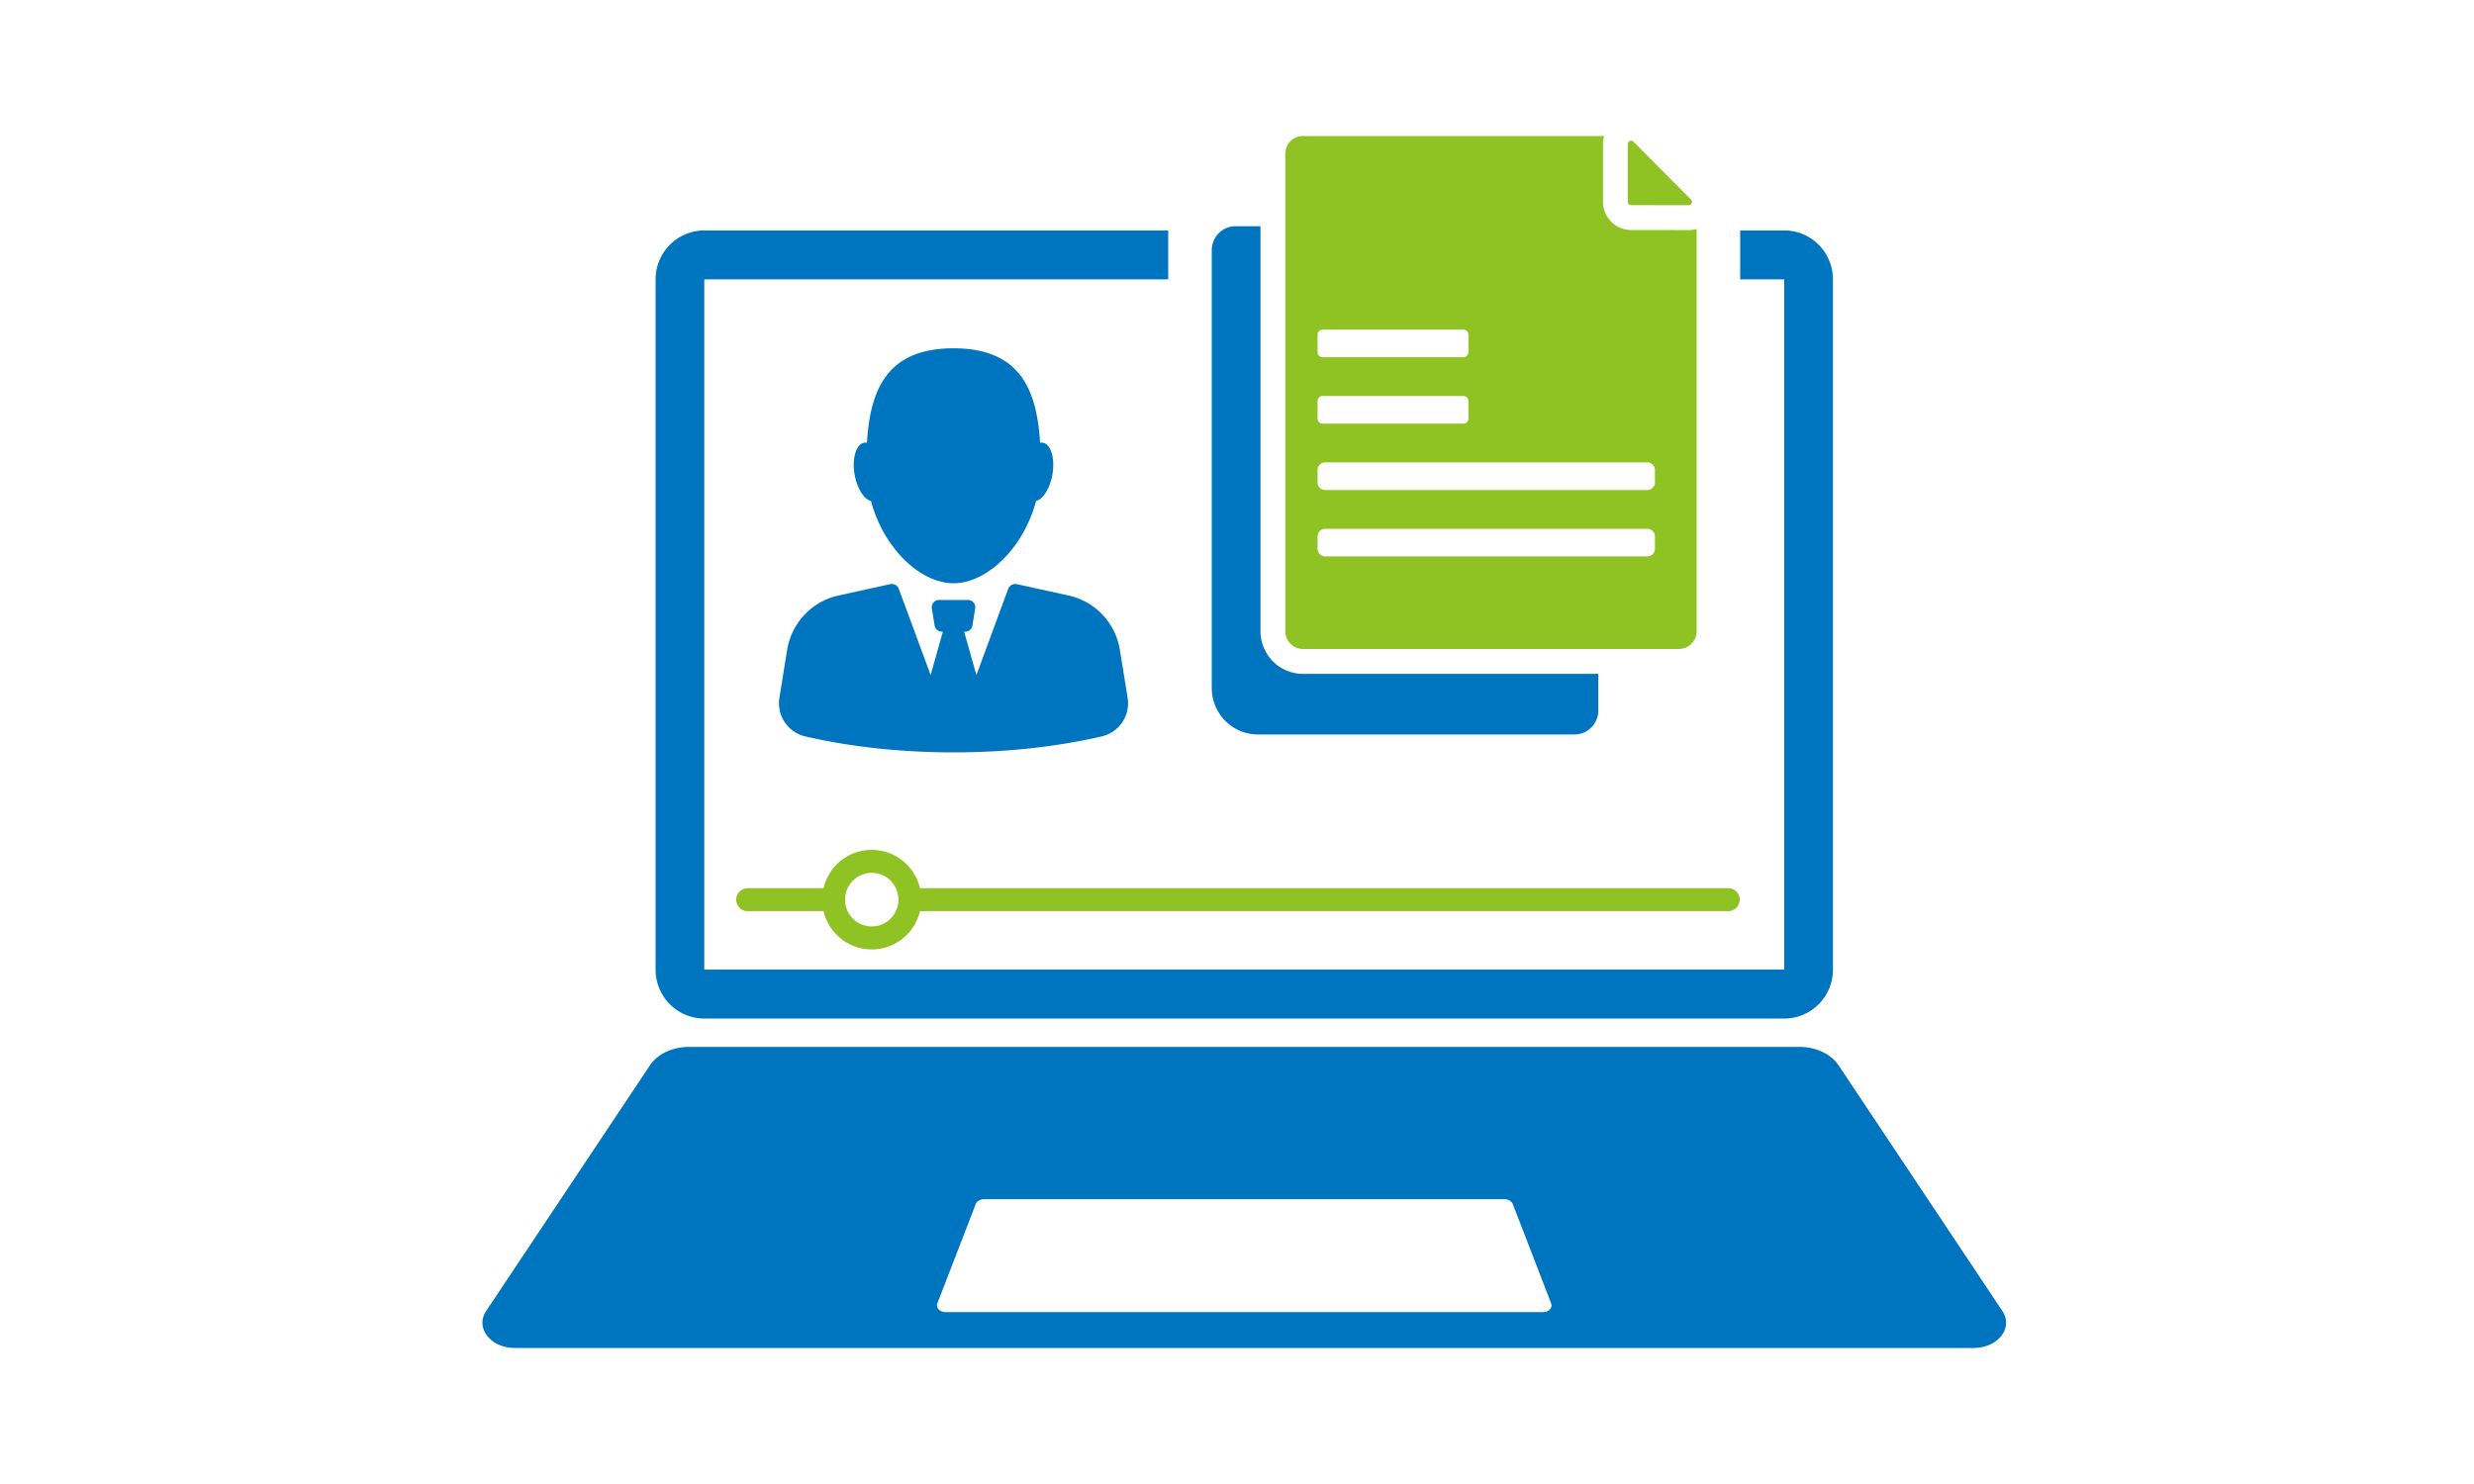 <svg width="200" height="120" fill="none" xmlns="http://www.w3.org/2000/svg"><mask id="a" style="mask-type:alpha" maskUnits="userSpaceOnUse" x="0" y="0" width="200" height="120"><path fill="#D9D9D9" d="M0 0h200v120H0z"/></mask><g mask="url(#a)"><path d="M144.24 82.362H56.935a3.918 3.918 0 01-2.785-1.158 3.958 3.958 0 01-1.152-2.8V22.593a3.969 3.969 0 011.152-2.799 3.931 3.931 0 012.785-1.158h37.504v3.957H56.935v55.812h87.305V22.592h-3.562v-3.957h3.562a3.916 3.916 0 012.785 1.158 3.97 3.97 0 011.152 2.8v55.811a3.974 3.974 0 01-1.152 2.8 3.936 3.936 0 01-2.785 1.158zm17.636 23.655l-13.243-19.869c-.611-.917-1.826-1.492-3.151-1.492h-89.79c-1.324 0-2.54.575-3.15 1.492l-13.243 19.869c-.906 1.359.358 2.983 2.322 2.983h117.933c1.963 0 3.228-1.624 2.322-2.983zm-37.154.086h-48.27c-.472 0-.811-.356-.675-.709l3.102-8.032c.09-.233.364-.392.676-.392h42.064c.312 0 .586.16.676.392l3.102 8.032c.137.353-.202.709-.675.709z" fill="#0075BF"/><path d="M99.89 18.292a1.92 1.92 0 00-1.365.568 1.94 1.94 0 00-.565 1.372v35.405a3.772 3.772 0 001.094 2.655 3.734 3.734 0 002.64 1.1h25.585c.512 0 1.003-.205 1.365-.569.361-.363.565-.857.565-1.371v-2.961H105.33a3.426 3.426 0 01-2.425-1.011 3.459 3.459 0 01-1.007-2.438v-32.75H99.89z" fill="#0075BF"/><path d="M136.511 16.593a.266.266 0 00.248-.165.267.267 0 00-.058-.293l-4.653-4.677a.262.262 0 00-.291-.059.268.268 0 00-.165.248v4.672a.274.274 0 00.165.248c.032.013.067.02.102.02l4.652.006z" fill="#8FC323"/><path d="M133.168 37.392a.62.62 0 01.618.62v.992a.621.621 0 01-.618.62h-26.04a.617.617 0 01-.616-.62v-.993a.617.617 0 01.616-.62h26.04zm.618 6.981a.62.62 0 01-.618.62h-26.04a.617.617 0 01-.616-.62v-.992a.626.626 0 01.38-.573.616.616 0 01.236-.048h26.04a.618.618 0 01.618.62v.993zm-27.274-11.936a.407.407 0 01.412-.415h11.372a.41.41 0 01.412.415v1.404a.413.413 0 01-.412.415h-11.372a.41.41 0 01-.412-.415v-1.404zm0-5.368a.407.407 0 01.412-.415h11.372a.41.41 0 01.412.415v1.403a.417.417 0 01-.412.415h-11.372a.41.41 0 01-.412-.415V27.07zM129.682 11h-24.349a1.422 1.422 0 00-1.011.42 1.435 1.435 0 00-.419 1.016v38.606a1.438 1.438 0 00.883 1.326c.173.072.359.11.547.11h30.397c.379 0 .742-.152 1.009-.421a1.44 1.44 0 00.419-1.015v-32.53a2.25 2.25 0 01-.646.095l-4.655-.006a2.266 2.266 0 01-1.603-.67 2.289 2.289 0 01-.666-1.612v-4.67c0-.22.032-.439.094-.649zM66.575 73.677h-6.137a.922.922 0 01-.654-.273.931.931 0 01.654-1.585h6.137a4.03 4.03 0 011.414-2.23 3.993 3.993 0 014.969 0 4.03 4.03 0 011.414 2.23h65.382a.93.93 0 010 1.858H74.372a4.03 4.03 0 01-1.414 2.229 3.994 3.994 0 01-4.97 0 4.03 4.03 0 01-1.413-2.23zm1.742-.93a2.16 2.16 0 001.331 2.003 2.147 2.147 0 002.35-.47 2.171 2.171 0 00.468-2.362 2.166 2.166 0 00-.794-.973 2.149 2.149 0 00-2.723.27 2.176 2.176 0 00-.632 1.533zm-1.742.93zm7.904-.883v-.004.004zm0-.014v-.004.004zm-8.011 0v-.004.004zm8.01-.014v-.004.004zm-8.01 0v-.004.004zm8.01-.032v-.004.004zm-8.01 0v-.004.004zm8.01-.014v-.004.004zm-8.01 0v-.004.004z" fill="#8FC323"/><path d="M65.097 59.547c3.566.825 7.649 1.293 11.986 1.293 4.337 0 8.42-.469 11.985-1.293a2.738 2.738 0 001.66-1.147 2.765 2.765 0 00.43-1.978l-.627-3.869a5.397 5.397 0 00-1.399-2.84 5.353 5.353 0 00-2.747-1.559l-4.183-.918a.605.605 0 00-.698.384l-2.571 6.967-.989-3.507h.09a.582.582 0 00.576-.492l.224-1.392a.59.59 0 00-.33-.625.58.58 0 00-.245-.054h-2.352a.58.58 0 00-.561.428.587.587 0 00-.014.251l.224 1.392a.587.587 0 00.575.492h.09l-.988 3.507-2.572-6.967a.609.609 0 00-.698-.384l-4.182.919a5.356 5.356 0 00-2.747 1.557 5.4 5.4 0 00-1.4 2.841l-.626 3.869c-.111.69.042 1.397.43 1.977.388.58.981.99 1.66 1.148zm5.313-19.036c1.03 3.855 4.005 6.652 6.673 6.652s5.643-2.797 6.673-6.651c.564-.145 1.117-1 1.317-2.114.234-1.304-.104-2.466-.755-2.596a.627.627 0 00-.238 0c-.262-4.355-1.666-7.638-6.997-7.638-5.331 0-6.735 3.283-6.997 7.637a.627.627 0 00-.238 0c-.651.13-.99 1.293-.755 2.597.2 1.114.753 1.97 1.317 2.113z" fill="#0075BF"/></g></svg>